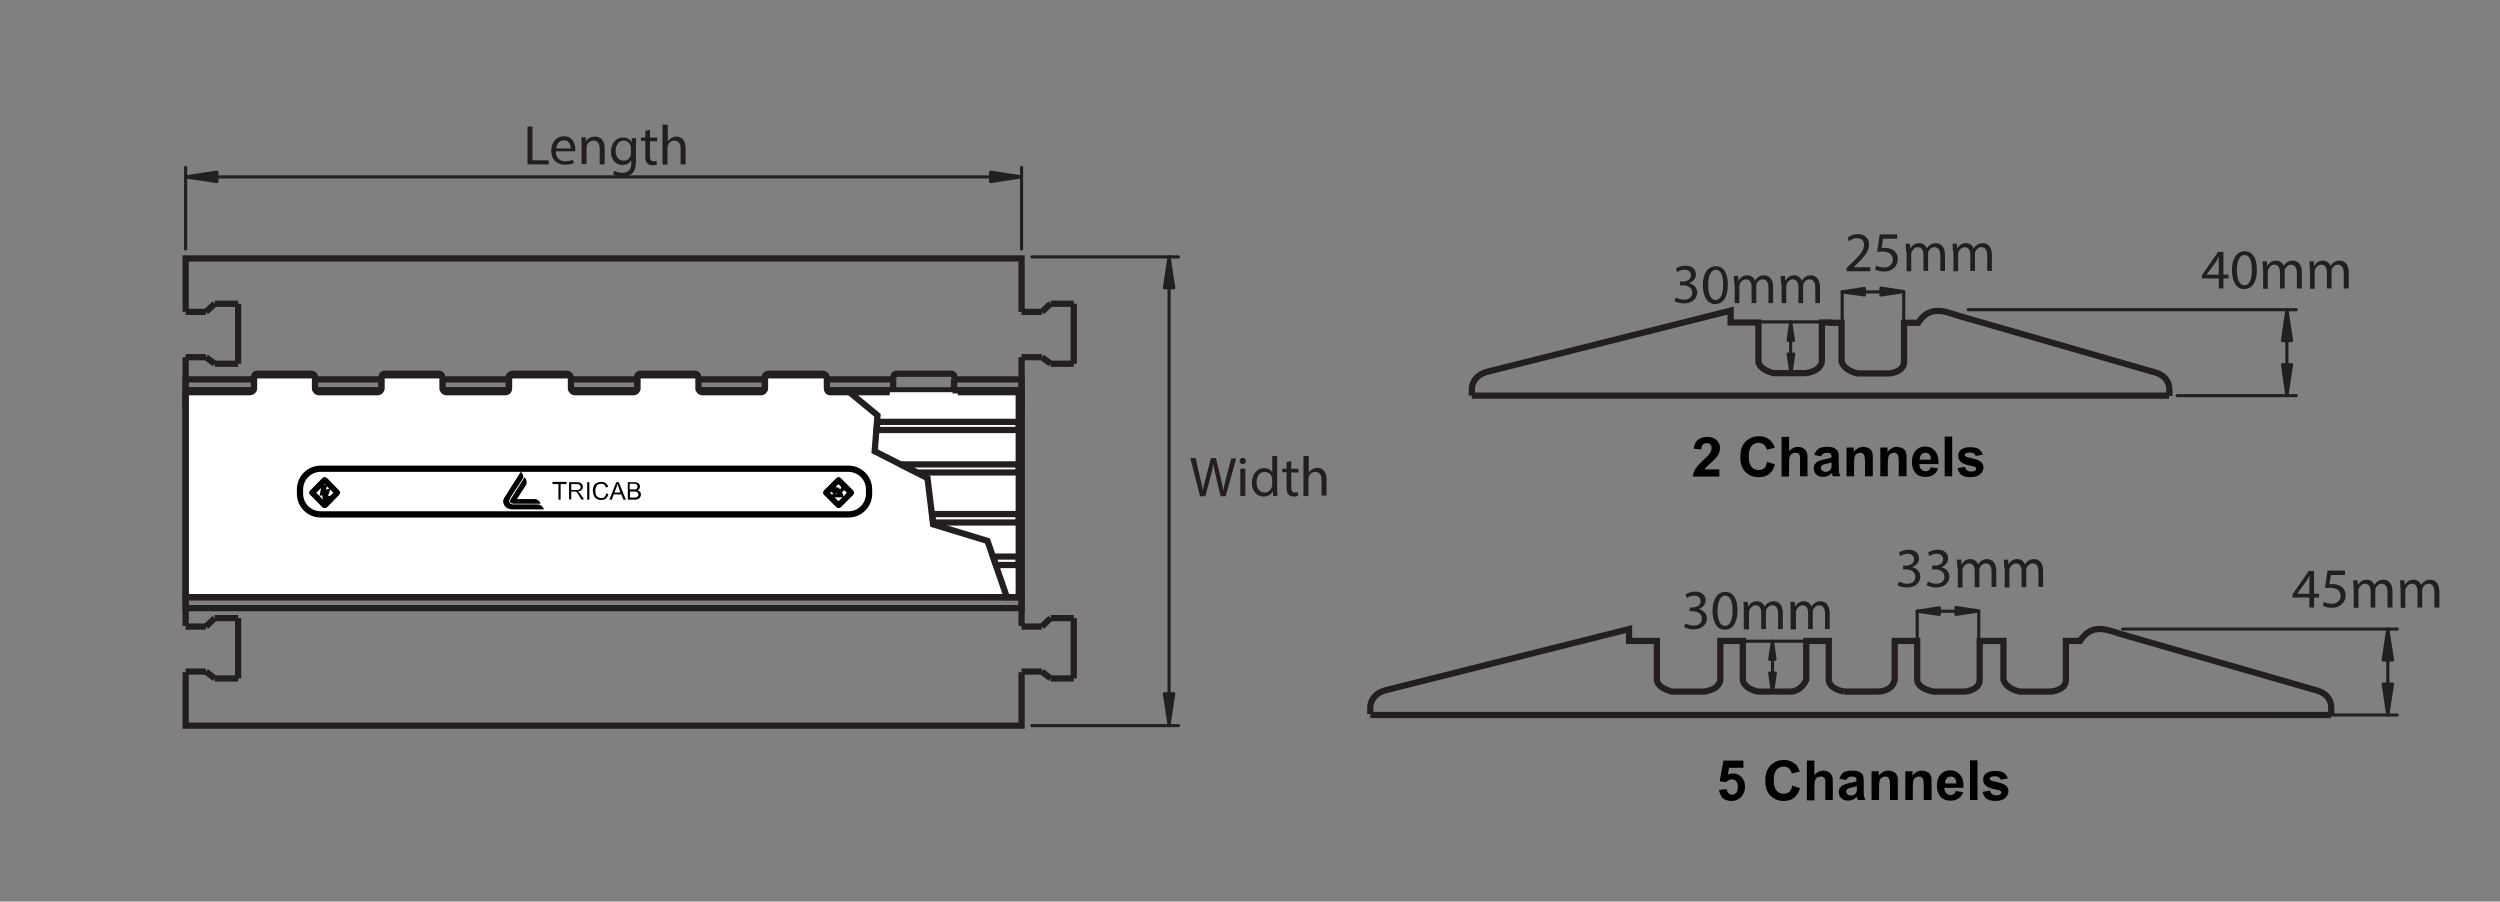 <?xml version="1.0" encoding="utf-8"?>
<!-- Generator: Adobe Illustrator 18.1.1, SVG Export Plug-In . SVG Version: 6.00 Build 0)  -->
<svg version="1.1" id="Layer_1" xmlns="http://www.w3.org/2000/svg" xmlns:xlink="http://www.w3.org/1999/xlink" x="0px" y="0px"
	 viewBox="0 0 800 288.5" enable-background="new 0 0 800 288.5" xml:space="preserve">
<rect x="0" y="0" width="800" height="288.5" fill="#808080" stroke="none"/>
<line fill="none" x1="-14.6" y1="304.7" x2="-15.2" y2="304.7"/>
<path fill="none" stroke="#231F20" stroke-width="2" stroke-miterlimit="10" d="M471,126.6v-2.1c0-2.7,2.1-4.8,4.8-5.5l78-19.6v3.8
	h8.9v12.4c0,0-0.3,2.4,4.8,3.8h10.3c5.2-0.7,5.2-3.8,5.2-3.8v-12.4h3.1"/>
<path fill="none" stroke="#231F20" stroke-width="2" stroke-miterlimit="10" d="M585.1,103.3h4.2v12.4c1,3.1,5.2,3.8,5.2,3.8h10
	c0,0,4.8-0.3,4.8-3.8v-12.4h4.5c3.4-5.2,7.6-4.1,12.4-2.4l63.2,18.2c2.8,0.7,4.8,2.7,4.8,5.5v2.1"/>
<polyline fill="none" stroke="#211F1F" stroke-linecap="round" stroke-linejoin="round" stroke-miterlimit="10" points="731.8,99.1 
	733.3,109 730.4,109 731.8,99.1 "/>
<polyline fill="none" stroke="#211F1F" stroke-linecap="round" stroke-linejoin="round" stroke-miterlimit="10" points="
	731.8,126.6 730.4,116.7 733.3,116.7 731.8,126.6 "/>
<line fill="none" stroke="#211F1F" stroke-linecap="round" stroke-linejoin="round" stroke-miterlimit="10" x1="629.8" y1="99.1" x2="734.8" y2="99.1"/>
<line fill="none" stroke="#211F1F" stroke-linecap="round" stroke-linejoin="round" stroke-miterlimit="10" x1="696.7" y1="126.6" x2="734.8" y2="126.6"/>
<line fill="none" stroke="#211F1F" stroke-linecap="round" stroke-linejoin="round" stroke-miterlimit="10" x1="731.8" y1="99.1" x2="731.8" y2="123.2"/>
<polygon fill="#211F1F" points="731.8,99.1 730.4,109 733.3,109 "/>
<polygon fill="#211F1F" points="730.4,116.7 731.8,126.6 733.3,116.7 "/>
<g>
	<path fill="#221F1F" d="M710,92.3v-3.2h-5.4v-1l5.2-7.5h1.7v7.3h1.6v1.2h-1.6v3.2H710z M710,87.9V84c0-0.6,0-1.2,0.1-1.8H710
		c-0.4,0.7-0.6,1.2-1,1.7l-2.9,4v0H710z"/>
	<path fill="#221F1F" d="M722.2,86.3c0,4-1.5,6.2-4.1,6.2c-2.3,0-3.8-2.1-3.9-6c0-3.9,1.7-6.1,4.1-6.1
		C720.8,80.4,722.2,82.6,722.2,86.3z M715.8,86.5c0,3,0.9,4.8,2.4,4.8c1.6,0,2.4-1.9,2.4-4.9c0-2.9-0.7-4.8-2.4-4.8
		C716.8,81.6,715.8,83.3,715.8,86.5z"/>
	<path fill="#221F1F" d="M724.1,86c0-0.9,0-1.6-0.1-2.4h1.4l0.1,1.4h0.1c0.5-0.8,1.3-1.6,2.7-1.6c1.2,0,2.1,0.7,2.5,1.7h0
		c0.3-0.5,0.6-0.9,1-1.1c0.5-0.4,1.1-0.6,1.9-0.6c1.2,0,2.9,0.8,2.9,3.8v5.1H735v-4.9c0-1.7-0.6-2.7-1.9-2.7c-0.9,0-1.6,0.7-1.9,1.4
		c-0.1,0.2-0.1,0.5-0.1,0.8v5.4h-1.5v-5.2c0-1.4-0.6-2.4-1.8-2.4c-1,0-1.7,0.8-2,1.6c-0.1,0.2-0.1,0.5-0.1,0.8v5.3h-1.5V86z"/>
	<path fill="#221F1F" d="M739.1,86c0-0.9,0-1.6-0.1-2.4h1.4l0.1,1.4h0.1c0.5-0.8,1.3-1.6,2.7-1.6c1.2,0,2.1,0.7,2.5,1.7h0
		c0.3-0.5,0.6-0.9,1-1.1c0.5-0.4,1.1-0.6,1.9-0.6c1.2,0,2.9,0.8,2.9,3.8v5.1H750v-4.9c0-1.7-0.6-2.7-1.9-2.7c-0.9,0-1.6,0.7-1.9,1.4
		c-0.1,0.2-0.1,0.5-0.1,0.8v5.4h-1.5v-5.2c0-1.4-0.6-2.4-1.8-2.4c-1,0-1.7,0.8-2,1.6c-0.1,0.2-0.1,0.5-0.1,0.8v5.3h-1.5V86z"/>
</g>
<g>
	<path fill="#221F1F" d="M536.3,95.2c0.5,0.3,1.5,0.7,2.6,0.7c2,0,2.7-1.3,2.6-2.3c0-1.6-1.5-2.3-3-2.3h-0.9v-1.2h0.9
		c1.2,0,2.6-0.6,2.6-2c0-0.9-0.6-1.8-2.1-1.8c-0.9,0-1.8,0.4-2.3,0.8l-0.4-1.2c0.6-0.4,1.8-0.9,3.1-0.9c2.3,0,3.3,1.4,3.3,2.8
		c0,1.2-0.7,2.2-2.2,2.8v0c1.4,0.3,2.6,1.4,2.6,3c0,1.9-1.5,3.5-4.3,3.5c-1.3,0-2.5-0.4-3-0.8L536.3,95.2z"/>
	<path fill="#221F1F" d="M552.9,91.1c0,4-1.5,6.2-4.1,6.2c-2.3,0-3.8-2.1-3.9-6c0-3.9,1.7-6.1,4.1-6.1
		C551.5,85.1,552.9,87.3,552.9,91.1z M546.6,91.2c0,3,0.9,4.8,2.4,4.8c1.6,0,2.4-1.9,2.4-4.9c0-2.9-0.7-4.8-2.4-4.8
		C547.6,86.4,546.6,88.1,546.6,91.2z"/>
	<path fill="#221F1F" d="M554.9,90.7c0-0.9,0-1.6-0.1-2.4h1.4l0.1,1.4h0.1c0.5-0.8,1.3-1.6,2.7-1.6c1.2,0,2.1,0.7,2.5,1.7h0
		c0.3-0.5,0.6-0.9,1-1.1c0.5-0.4,1.1-0.6,1.9-0.6c1.2,0,2.9,0.8,2.9,3.8V97h-1.5v-4.9c0-1.7-0.6-2.7-1.9-2.7c-0.9,0-1.6,0.7-1.9,1.4
		c-0.1,0.2-0.1,0.5-0.1,0.8V97h-1.5v-5.2c0-1.4-0.6-2.4-1.8-2.4c-1,0-1.7,0.8-2,1.6c-0.1,0.2-0.1,0.5-0.1,0.8V97h-1.5V90.7z"/>
	<path fill="#221F1F" d="M569.9,90.7c0-0.9,0-1.6-0.1-2.4h1.4l0.1,1.4h0.1c0.5-0.8,1.3-1.6,2.7-1.6c1.2,0,2.1,0.7,2.5,1.7h0
		c0.3-0.5,0.6-0.9,1-1.1c0.5-0.4,1.1-0.6,1.9-0.6c1.2,0,2.9,0.8,2.9,3.8V97h-1.5v-4.9c0-1.7-0.6-2.7-1.9-2.7c-0.9,0-1.6,0.7-1.9,1.4
		c-0.1,0.2-0.1,0.5-0.1,0.8V97h-1.5v-5.2c0-1.4-0.6-2.4-1.8-2.4c-1,0-1.7,0.8-2,1.6c-0.1,0.2-0.1,0.5-0.1,0.8V97h-1.5V90.7z"/>
</g>
<g>
	<path fill="#221F1F" d="M590.9,86.8v-1l1.2-1.2c3-2.8,4.3-4.4,4.4-6.1c0-1.2-0.6-2.3-2.3-2.3c-1.1,0-1.9,0.5-2.5,1l-0.5-1.1
		c0.8-0.7,2-1.2,3.3-1.2c2.5,0,3.6,1.7,3.6,3.4c0,2.2-1.6,3.9-4,6.3l-0.9,0.9v0h5.3v1.3H590.9z"/>
	<path fill="#221F1F" d="M607.1,76.4h-4.5l-0.5,3c0.3,0,0.5-0.1,1-0.1c0.9,0,1.8,0.2,2.5,0.6c0.9,0.5,1.7,1.5,1.7,3
		c0,2.3-1.8,4-4.4,4c-1.3,0-2.4-0.4-2.9-0.7l0.4-1.2c0.5,0.3,1.4,0.6,2.5,0.6c1.5,0,2.8-1,2.8-2.5c0-1.5-1-2.6-3.4-2.6
		c-0.7,0-1.2,0.1-1.6,0.1l0.8-5.6h5.6V76.4z"/>
	<path fill="#221F1F" d="M609.9,80.4c0-0.9,0-1.6-0.1-2.4h1.4l0.1,1.4h0.1c0.5-0.8,1.3-1.6,2.7-1.6c1.2,0,2.1,0.7,2.5,1.7h0
		c0.3-0.5,0.6-0.9,1-1.1c0.5-0.4,1.1-0.6,1.9-0.6c1.2,0,2.9,0.8,2.9,3.8v5.1h-1.5v-4.9c0-1.7-0.6-2.7-1.9-2.7
		c-0.9,0-1.6,0.7-1.9,1.4c-0.1,0.2-0.1,0.5-0.1,0.8v5.4h-1.5v-5.2c0-1.4-0.6-2.4-1.8-2.4c-1,0-1.7,0.8-2,1.6
		c-0.1,0.2-0.1,0.5-0.1,0.8v5.3h-1.5V80.4z"/>
	<path fill="#221F1F" d="M624.9,80.4c0-0.9,0-1.6-0.1-2.4h1.4l0.1,1.4h0.1c0.5-0.8,1.3-1.6,2.7-1.6c1.2,0,2.1,0.7,2.5,1.7h0
		c0.3-0.5,0.6-0.9,1-1.1c0.5-0.4,1.1-0.6,1.9-0.6c1.2,0,2.9,0.8,2.9,3.8v5.1h-1.5v-4.9c0-1.7-0.6-2.7-1.9-2.7
		c-0.9,0-1.6,0.7-1.9,1.4c-0.1,0.2-0.1,0.5-0.1,0.8v5.4h-1.5v-5.2c0-1.4-0.6-2.4-1.8-2.4c-1,0-1.7,0.8-2,1.6
		c-0.1,0.2-0.1,0.5-0.1,0.8v5.3h-1.5V80.4z"/>
</g>
<polyline fill="none" stroke="#211F1F" stroke-linecap="round" stroke-linejoin="round" stroke-miterlimit="10" points="573,103 
	573.9,108.9 572.2,108.9 573,103 "/>
<polyline fill="none" stroke="#211F1F" stroke-linecap="round" stroke-linejoin="round" stroke-miterlimit="10" points="
	573.1,119.3 572.2,113.3 574,113.3 573.1,119.3 "/>
<line fill="none" stroke="#211F1F" stroke-linecap="round" stroke-linejoin="round" stroke-miterlimit="10" x1="563.1" y1="103" x2="583.3" y2="103"/>
<line fill="none" stroke="#211F1F" stroke-linecap="round" stroke-linejoin="round" stroke-miterlimit="10" x1="589.5" y1="93.4" x2="589.5" y2="102.3"/>
<line fill="none" stroke="#211F1F" stroke-linecap="round" stroke-linejoin="round" stroke-miterlimit="10" x1="609.2" y1="93.4" x2="609.2" y2="102.3"/>
<line fill="none" stroke="#211F1F" stroke-linecap="round" stroke-linejoin="round" stroke-miterlimit="10" x1="573" y1="103" x2="573" y2="117.2"/>
<polygon fill="#211F1F" points="573,103 572.2,108.9 573.9,108.9 "/>
<polygon fill="#211F1F" points="572.2,113.3 573.1,119.3 574,113.3 "/>
<polyline fill="none" stroke="#211F1F" stroke-linecap="round" stroke-linejoin="round" stroke-miterlimit="10" points="589.5,93.4 
	596.6,92.3 596.6,94.4 589.5,93.4 "/>
<polyline fill="none" stroke="#211F1F" stroke-linecap="round" stroke-linejoin="round" stroke-miterlimit="10" points="609.2,93.3 
	601.9,94.4 601.9,92.2 609.2,93.3 "/>
<line fill="none" stroke="#211F1F" stroke-linecap="round" stroke-linejoin="round" stroke-miterlimit="10" x1="589.5" y1="93.4" x2="606.6" y2="93.4"/>
<polygon fill="#211F1F" points="589.5,93.4 596.6,94.4 596.6,92.3 "/>
<polygon fill="#211F1F" points="601.9,94.4 609.2,93.3 601.9,92.2 "/>
<line fill="none" stroke="#231F20" stroke-width="2" stroke-miterlimit="10" x1="471" y1="126.6" x2="694.1" y2="126.6"/>
<polyline fill="none" stroke="#231F20" stroke-width="2" points="305.4,121.4 326.9,121.4 326.9,124.9 59.4,124.9 59.4,121.4 
	286.2,121.4 "/>
<path fill="none" stroke="#231F20" stroke-width="2" stroke-linejoin="round" stroke-miterlimit="10" d="M305.4,121.4v-0.9
	c0-0.3-0.3-0.9-0.9-0.9h-17.7c-0.6,0-0.9,0.6-0.9,0.9v0.9"/>
<path fill="none" stroke="#231F20" stroke-width="2" stroke-linejoin="round" stroke-miterlimit="10" d="M285.8,121.4v2.4
	c0,0.6-0.6,1.2-1.2,1.2h-18.9c-0.9,0-1.2-0.6-1.2-1.2v-3.3c0-0.3-0.6-0.9-1.2-0.9h-17.4c-0.6,0-1.2,0.6-1.2,0.9v3.3
	c0,0.6-0.6,1.2-1.2,1.2h-18.9c-0.6,0-1.2-0.6-1.2-1.2v-3.3c0-0.3-0.3-0.9-0.9-0.9h-17.7c-0.6,0-0.9,0.6-0.9,0.9v3.3
	c0,0.6-0.6,1.2-1.2,1.2h-18.9c-0.6,0-1.2-0.6-1.2-1.2v-3.3c0-0.3-0.6-0.9-1.2-0.9h-17.4c-0.6,0-1.2,0.6-1.2,0.9v3.3
	c0,0.6-0.3,1.2-1.2,1.2h-18.9c-0.6,0-1.2-0.6-1.2-1.2v-3.3c0-0.3-0.3-0.9-0.9-0.9H123c-0.6,0-0.9,0.6-0.9,0.9v3.3
	c0,0.6-0.6,1.2-1.2,1.2H102c-0.6,0-1.2-0.6-1.2-1.2v-3.3c0-0.3-0.6-0.9-0.9-0.9H82.2c-0.6,0-0.9,0.6-0.9,0.9v3.3
	c0,0.6-0.6,1.2-1.5,1.2H59.4v5.3h267.5v-5.3h-20.4c-0.6,0-1.2-0.6-1.2-1.2v-2.4"/>
<path fill="#FFFFFF" d="M284.7,125.5h-18.9c-0.9,0-1.2-0.6-1.2-1.2v-3.3c0-0.3-0.6-0.9-1.2-0.9h-17.4c-0.6,0-1.2,0.6-1.2,0.9v3.3
	c0,0.6-0.6,1.2-1.2,1.2h-18.9c-0.6,0-1.2-0.6-1.2-1.2v-3.3c0-0.3-0.3-0.9-0.9-0.9h-17.7c-0.6,0-0.9,0.6-0.9,0.9v3.3
	c0,0.6-0.6,1.2-1.2,1.2h-18.9c-0.6,0-1.2-0.6-1.2-1.2v-3.3c0-0.3-0.6-0.9-1.2-0.9h-17.4c-0.6,0-1.2,0.6-1.2,0.9v3.3
	c0,0.6-0.3,1.2-1.2,1.2h-18.9c-0.6,0-1.2-0.6-1.2-1.2v-3.3c0-0.3-0.3-0.9-0.9-0.9H123c-0.6,0-0.9,0.6-0.9,0.9v3.3
	c0,0.6-0.6,1.2-1.2,1.2H102c-0.6,0-1.2-0.6-1.2-1.2v-3.3c0-0.3-0.6-0.9-0.9-0.9H82.2c-0.6,0-0.9,0.6-0.9,0.9v3.3
	c0,0.6-0.6,1.2-1.5,1.2H59.4v65.6h267.5v-65.6h-20.4H284.7z"/>
<path fill="none" stroke="#231F20" stroke-width="2" stroke-linejoin="round" stroke-miterlimit="10" d="M284.7,125.5h-18.9
	c-0.9,0-1.2-0.6-1.2-1.2v-3.3c0-0.3-0.6-0.9-1.2-0.9h-17.4c-0.6,0-1.2,0.6-1.2,0.9v3.3c0,0.6-0.6,1.2-1.2,1.2h-18.9
	c-0.6,0-1.2-0.6-1.2-1.2v-3.3c0-0.3-0.3-0.9-0.9-0.9h-17.7c-0.6,0-0.9,0.6-0.9,0.9v3.3c0,0.6-0.6,1.2-1.2,1.2h-18.9
	c-0.6,0-1.2-0.6-1.2-1.2v-3.3c0-0.3-0.6-0.9-1.2-0.9h-17.4c-0.6,0-1.2,0.6-1.2,0.9v3.3c0,0.6-0.3,1.2-1.2,1.2h-18.9
	c-0.6,0-1.2-0.6-1.2-1.2v-3.3c0-0.3-0.3-0.9-0.9-0.9H123c-0.6,0-0.9,0.6-0.9,0.9v3.3c0,0.6-0.6,1.2-1.2,1.2H102
	c-0.6,0-1.2-0.6-1.2-1.2v-3.3c0-0.3-0.6-0.9-0.9-0.9H82.2c-0.6,0-0.9,0.6-0.9,0.9v3.3c0,0.6-0.6,1.2-1.5,1.2H59.4v65.6h267.5v-65.6
	h-20.4"/>
<rect x="59.4" y="191.1" fill="none" stroke="#231F20" stroke-width="2" width="267.5" height="3.5"/>
<path fill="none" stroke="#000000" stroke-width="2" stroke-linecap="round" stroke-linejoin="round" stroke-miterlimit="10" d="
	M271.6,164.6H102.6c-3.6,0-6.6-2.9-6.6-6.6v-1.4c0-3.6,2.9-6.6,6.6-6.6h168.9c3.6,0,6.6,2.9,6.6,6.6v1.4
	C278.1,161.6,275.2,164.6,271.6,164.6z"/>
<polyline fill="none" stroke="#231F20" stroke-width="2" points="284.7,124.9 271.1,124.9 280.8,132.9 279.9,144.4 296.8,153 
	298.6,167.8 316,173.1 322.2,191.1 326,191.1 326,124.9 304.8,124.9 "/>
<polygon fill="none" stroke="#231F20" stroke-width="2" points="317.8,178.1 326,178.1 326,180.8 318.7,180.8 "/>
<polygon fill="none" stroke="#231F20" stroke-width="2" points="298.3,164.5 326,164.5 326,167.2 298.6,167.2 "/>
<polygon fill="none" stroke="#231F20" stroke-width="2" points="288.2,148.6 326,148.6 326,151.2 293.5,151.2 "/>
<polygon fill="none" stroke="#231F20" stroke-width="2" points="280.8,135 326,135 326,137.6 280.5,137.6 "/>
<polyline fill="none" stroke="#231F20" stroke-width="2" stroke-miterlimit="10" points="59.4,99.8 59.4,82.7 326.9,82.7 
	326.9,99.8 "/>
<line fill="none" stroke="#231F20" stroke-width="2" stroke-miterlimit="10" x1="59.4" y1="200.3" x2="59.4" y2="114.3"/>
<polyline fill="none" stroke="#231F20" stroke-width="2" stroke-miterlimit="10" points="326.9,215.1 326.9,232.2 59.4,232.2 
	59.4,215.1 "/>
<line fill="none" stroke="#231F20" stroke-width="2" stroke-miterlimit="10" x1="326.9" y1="114.3" x2="326.9" y2="200.3"/>
<line fill="none" stroke="#231F20" stroke-width="2" stroke-miterlimit="10" x1="326.9" y1="99.8" x2="333.4" y2="99.8"/>
<line fill="none" stroke="#231F20" stroke-width="2" stroke-miterlimit="10" x1="333.4" y1="99.8" x2="336.2" y2="97.2"/>
<line fill="none" stroke="#231F20" stroke-width="2" stroke-miterlimit="10" x1="336.2" y1="97.2" x2="343.6" y2="97.2"/>
<line fill="none" stroke="#231F20" stroke-width="2" stroke-miterlimit="10" x1="326.9" y1="114.3" x2="333.4" y2="114.3"/>
<line fill="none" stroke="#231F20" stroke-width="2" stroke-miterlimit="10" x1="333.4" y1="114.3" x2="336.2" y2="116.4"/>
<line fill="none" stroke="#231F20" stroke-width="2" stroke-miterlimit="10" x1="336.2" y1="116.4" x2="343.6" y2="116.4"/>
<line fill="none" stroke="#231F20" stroke-width="2" stroke-miterlimit="10" x1="343.6" y1="116.4" x2="343.6" y2="97.2"/>
<line fill="none" stroke="#231F20" stroke-width="2" stroke-miterlimit="10" x1="326.9" y1="200.5" x2="333.4" y2="200.5"/>
<line fill="none" stroke="#231F20" stroke-width="2" stroke-miterlimit="10" x1="333.4" y1="200.5" x2="336.2" y2="197.8"/>
<line fill="none" stroke="#231F20" stroke-width="2" stroke-miterlimit="10" x1="336.2" y1="197.8" x2="343.6" y2="197.8"/>
<line fill="none" stroke="#231F20" stroke-width="2" stroke-miterlimit="10" x1="326.9" y1="214.9" x2="333.4" y2="214.9"/>
<line fill="none" stroke="#231F20" stroke-width="2" stroke-miterlimit="10" x1="333.4" y1="214.9" x2="336.2" y2="217.1"/>
<line fill="none" stroke="#231F20" stroke-width="2" stroke-miterlimit="10" x1="336.2" y1="217.1" x2="343.6" y2="217.1"/>
<line fill="none" stroke="#231F20" stroke-width="2" stroke-miterlimit="10" x1="343.6" y1="217.1" x2="343.6" y2="197.8"/>
<line fill="none" stroke="#231F20" stroke-width="2" stroke-miterlimit="10" x1="59.4" y1="200.5" x2="65.9" y2="200.5"/>
<line fill="none" stroke="#231F20" stroke-width="2" stroke-miterlimit="10" x1="65.9" y1="200.5" x2="68.7" y2="197.8"/>
<line fill="none" stroke="#231F20" stroke-width="2" stroke-miterlimit="10" x1="68.7" y1="197.8" x2="76.2" y2="197.8"/>
<line fill="none" stroke="#231F20" stroke-width="2" stroke-miterlimit="10" x1="59.4" y1="214.9" x2="65.9" y2="214.9"/>
<line fill="none" stroke="#231F20" stroke-width="2" stroke-miterlimit="10" x1="65.9" y1="214.9" x2="68.7" y2="217.1"/>
<line fill="none" stroke="#231F20" stroke-width="2" stroke-miterlimit="10" x1="68.7" y1="217.1" x2="76.2" y2="217.1"/>
<line fill="none" stroke="#231F20" stroke-width="2" stroke-miterlimit="10" x1="76.2" y1="217.1" x2="76.2" y2="197.8"/>
<line fill="none" stroke="#231F20" stroke-width="2" stroke-miterlimit="10" x1="59.4" y1="99.8" x2="65.9" y2="99.8"/>
<line fill="none" stroke="#231F20" stroke-width="2" stroke-miterlimit="10" x1="65.9" y1="99.8" x2="68.7" y2="97.2"/>
<line fill="none" stroke="#231F20" stroke-width="2" stroke-miterlimit="10" x1="68.7" y1="97.2" x2="76.2" y2="97.2"/>
<line fill="none" stroke="#231F20" stroke-width="2" stroke-miterlimit="10" x1="59.4" y1="114.3" x2="65.9" y2="114.3"/>
<line fill="none" stroke="#231F20" stroke-width="2" stroke-miterlimit="10" x1="65.9" y1="114.3" x2="68.7" y2="116.4"/>
<line fill="none" stroke="#231F20" stroke-width="2" stroke-miterlimit="10" x1="68.7" y1="116.4" x2="76.2" y2="116.4"/>
<line fill="none" stroke="#231F20" stroke-width="2" stroke-miterlimit="10" x1="76.2" y1="116.4" x2="76.2" y2="97.2"/>
<path fill="none" stroke="#000000" stroke-miterlimit="10" d="M268.7,161.9c-0.2,0.2-0.5,0.2-0.7,0l-3.9-3.9c-0.2-0.2-0.2-0.5,0-0.7
	l3.9-3.9c0.2-0.2,0.5-0.2,0.7,0l3.9,3.9c0.2,0.2,0.2,0.5,0,0.7L268.7,161.9z"/>
<path fill="none" stroke="#000000" stroke-linecap="round" stroke-linejoin="round" stroke-miterlimit="10" d="M268.7,161.9
	c-0.2,0.2-0.5,0.2-0.7,0l-3.9-3.9c-0.2-0.2-0.2-0.5,0-0.7l3.9-3.9c0.2-0.2,0.5-0.2,0.7,0l3.9,3.9c0.2,0.2,0.2,0.5,0,0.7L268.7,161.9
	z"/>
<polygon fill="none" stroke="#000000" stroke-miterlimit="10" points="272.3,157.7 268.3,161.7 264.3,157.7 268.3,153.6 "/>
<path fill="none" stroke="#000000" stroke-miterlimit="10" d="M264.9,157.7c0.7,0.7,2.7,2.7,3.4,3.4l3.4-3.4
	c-0.7-0.7-2.7-2.7-3.4-3.5C267.6,155,265.6,157,264.9,157.7z"/>
<path fill="none" stroke="#000000" stroke-miterlimit="10" d="M269.8,158.6H269v-0.1h-0.2v0.1h-2.1c0,0-0.1,0-0.1,0.1h0.1
	L269.8,158.6L269.8,158.6z"/>
<path fill="none" stroke="#000000" stroke-miterlimit="10" d="M269.7,156.6c-0.1-0.1-0.1-0.1-0.2,0l-0.3,0.5l-0.5-0.1
	c-0.1,0-0.1,0-0.2-0.1c0,0-0.4-0.3-0.5-0.3c-0.1-0.1-0.1-0.1-0.2-0.1l-1.4,0.4c0,0-0.1,0.1-0.1,0.1s0.1,0.1,0.1,0.1l1.1-0.3
	l-0.5,0.8c-0.1,0.1,0,0.1,0,0.2c0.1,0,0.1,0,0.2-0.1l0.5-0.8c0.1,0.1,0.4,0.3,0.5,0.3l0.1,0.7c0,0,0,0.1,0.1,0.1l0.7,0.3
	c0.1,0.1,0.1,0,0.1-0.1c0,0,0-0.1-0.1-0.1l-0.6-0.3v-0.7l0.6,0.1c0.1,0,0.1,0,0.1-0.1l0.3-0.6C269.7,156.7,269.7,156.6,269.7,156.6z
	"/>
<path fill="none" stroke="#000000" stroke-miterlimit="10" d="M267.8,156.6c0-0.1-0.1-0.2-0.3-0.2s-0.2,0.1-0.2,0.2v0.1L267.8,156.6
	z"/>
<path fill="none" stroke="#000000" stroke-miterlimit="10" d="M104.3,161.9c-0.3,0.2-0.6,0.2-0.8,0l-3.8-3.9c-0.3-0.2-0.3-0.5,0-0.7
	l3.8-3.9c0.2-0.2,0.5-0.2,0.8,0l3.8,3.9c0.2,0.2,0.2,0.5,0,0.7L104.3,161.9z"/>
<path fill="none" stroke="#000000" stroke-linecap="round" stroke-linejoin="round" stroke-miterlimit="10" d="M104.3,161.9
	c-0.3,0.2-0.6,0.2-0.8,0l-3.8-3.9c-0.3-0.2-0.3-0.5,0-0.7l3.8-3.9c0.2-0.2,0.5-0.2,0.8,0l3.8,3.9c0.2,0.2,0.2,0.5,0,0.7L104.3,161.9
	z"/>
<polygon fill="none" stroke="#000000" stroke-miterlimit="10" points="107.9,157.7 103.9,161.7 99.9,157.7 103.9,153.6 "/>
<path fill="none" stroke="#000000" stroke-miterlimit="10" d="M100.5,157.7c0.7,0.7,2.7,2.7,3.4,3.4c0.7-0.7,2.7-2.7,3.5-3.4
	c-0.7-0.7-2.7-2.7-3.5-3.5C103.2,155,101.2,157,100.5,157.7z"/>
<polygon fill="none" stroke="#000000" stroke-miterlimit="10" points="102.9,158 103.4,155.4 103.7,155.7 104.1,155.6 103.5,157.4 
	105,157 104.3,159.2 104.7,159.2 103.9,160 103.7,159 104,159.1 104.3,157.6 "/>
<polyline fill="none" stroke="#221F1F" stroke-linecap="round" stroke-linejoin="round" stroke-miterlimit="10" points="59.4,56.6 
	69.4,55.1 69.4,58.1 59.4,56.6 "/>
<polyline fill="none" stroke="#221F1F" stroke-linecap="round" stroke-linejoin="round" stroke-miterlimit="10" points="326.9,56.6 
	317,58.1 317,55.1 326.9,56.6 "/>
<line fill="none" stroke="#221F1F" stroke-linecap="round" stroke-linejoin="round" stroke-miterlimit="10" x1="59.4" y1="79.7" x2="59.4" y2="53.6"/>
<line fill="none" stroke="#221F1F" stroke-linecap="round" stroke-linejoin="round" stroke-miterlimit="10" x1="326.9" y1="79.7" x2="326.9" y2="53.6"/>
<line fill="none" stroke="#221F1F" stroke-linecap="round" stroke-linejoin="round" stroke-miterlimit="10" x1="59.4" y1="56.6" x2="317.8" y2="56.6"/>
<polygon fill="#221F1F" points="59.4,56.6 69.4,58.1 69.4,55.1 "/>
<polygon fill="#221F1F" points="317,58.1 326.9,56.6 317,55.1 "/>
<g>
	<path fill="#231F20" d="M168.8,40.5h1.6v10.8h5.2v1.3h-6.8V40.5z"/>
	<path fill="#231F20" d="M177.9,48.6c0,2.1,1.4,3,3,3c1.1,0,1.8-0.2,2.4-0.5l0.3,1.1c-0.6,0.3-1.5,0.5-2.9,0.5
		c-2.7,0-4.3-1.8-4.3-4.4s1.5-4.7,4.1-4.7c2.8,0,3.6,2.5,3.6,4.1c0,0.3,0,0.6-0.1,0.7H177.9z M182.6,47.5c0-1-0.4-2.6-2.2-2.6
		c-1.6,0-2.3,1.5-2.4,2.6H182.6z"/>
	<path fill="#231F20" d="M186.1,46.3c0-0.9,0-1.6-0.1-2.4h1.4l0.1,1.4h0c0.4-0.8,1.4-1.6,2.9-1.6c1.2,0,3.1,0.7,3.1,3.7v5.2h-1.6v-5
		c0-1.4-0.5-2.6-2-2.6c-1,0-1.9,0.7-2.1,1.6c-0.1,0.2-0.1,0.5-0.1,0.7v5.2h-1.6V46.3z"/>
	<path fill="#231F20" d="M203.6,44c0,0.6-0.1,1.3-0.1,2.4v5.1c0,2-0.4,3.2-1.2,4c-0.8,0.8-2.1,1-3.2,1c-1,0-2.2-0.3-2.9-0.7l0.4-1.2
		c0.6,0.4,1.5,0.7,2.6,0.7c1.6,0,2.8-0.8,2.8-3v-1h0c-0.5,0.8-1.4,1.5-2.8,1.5c-2.2,0-3.7-1.8-3.7-4.2c0-3,1.9-4.6,3.9-4.6
		c1.5,0,2.3,0.8,2.7,1.5h0l0.1-1.3H203.6z M201.9,47.4c0-0.3,0-0.5-0.1-0.7c-0.3-0.9-1.1-1.7-2.2-1.7c-1.5,0-2.6,1.3-2.6,3.3
		c0,1.7,0.9,3.1,2.6,3.1c1,0,1.9-0.6,2.2-1.6c0.1-0.3,0.1-0.6,0.1-0.8V47.4z"/>
	<path fill="#231F20" d="M208,41.5V44h2.3v1.2H208v4.7c0,1.1,0.3,1.7,1.2,1.7c0.4,0,0.7-0.1,0.9-0.1l0.1,1.2
		c-0.3,0.1-0.8,0.2-1.4,0.2c-0.7,0-1.3-0.2-1.7-0.7c-0.5-0.5-0.6-1.2-0.6-2.3v-4.8h-1.4V44h1.4v-2.1L208,41.5z"/>
	<path fill="#231F20" d="M212.1,39.9h1.6v5.4h0c0.3-0.5,0.6-0.8,1.1-1.1c0.5-0.3,1-0.5,1.6-0.5c1.2,0,3,0.7,3,3.7v5.2h-1.6v-5
		c0-1.4-0.5-2.6-2-2.6c-1,0-1.8,0.7-2.1,1.6c-0.1,0.2-0.1,0.5-0.1,0.8v5.3h-1.6V39.9z"/>
</g>
<polyline fill="none" stroke="#221F1F" stroke-linecap="round" stroke-linejoin="round" stroke-miterlimit="10" points="374.1,82.2 
	375.6,92.1 372.6,92.1 374.1,82.2 "/>
<polyline fill="none" stroke="#221F1F" stroke-linecap="round" stroke-linejoin="round" stroke-miterlimit="10" points="
	374.1,231.9 372.6,222 375.6,222 374.1,231.9 "/>
<line fill="none" stroke="#221F1F" stroke-linecap="round" stroke-linejoin="round" stroke-miterlimit="10" x1="330.2" y1="82.2" x2="377.1" y2="82.2"/>
<line fill="none" stroke="#221F1F" stroke-linecap="round" stroke-linejoin="round" stroke-miterlimit="10" x1="330.2" y1="232.2" x2="377.1" y2="232.2"/>
<line fill="none" stroke="#221F1F" stroke-linecap="round" stroke-linejoin="round" stroke-miterlimit="10" x1="374.1" y1="82.2" x2="374.1" y2="222"/>
<polygon fill="#221F1F" points="374.1,82.2 372.6,92.1 375.6,92.1 "/>
<polygon fill="#221F1F" points="372.6,222 374.1,231.9 375.6,222 "/>
<g>
	<path fill="#231F20" d="M384,158.7l-3.1-12.1h1.7l1.4,6.1c0.4,1.5,0.7,3,0.9,4.2h0c0.2-1.2,0.6-2.6,1-4.2l1.6-6.1h1.6l1.5,6.2
		c0.3,1.4,0.7,2.9,0.8,4.2h0c0.3-1.3,0.6-2.7,1-4.2l1.6-6.1h1.6l-3.4,12.1h-1.6l-1.5-6.3c-0.4-1.5-0.6-2.7-0.8-4h0
		c-0.2,1.2-0.5,2.4-0.9,4l-1.7,6.3H384z"/>
	<path fill="#231F20" d="M398.7,147.5c0,0.5-0.4,1-1,1c-0.6,0-1-0.4-1-1c0-0.6,0.4-1,1-1C398.3,146.5,398.7,147,398.7,147.5z
		 M396.9,158.7V150h1.6v8.7H396.9z"/>
	<path fill="#231F20" d="M408.7,145.9v10.5c0,0.8,0,1.7,0.1,2.3h-1.4l-0.1-1.5h0c-0.5,1-1.5,1.7-3,1.7c-2.1,0-3.7-1.8-3.7-4.4
		c0-2.9,1.8-4.7,3.9-4.7c1.3,0,2.2,0.6,2.6,1.3h0v-5.2H408.7z M407.1,153.5c0-0.2,0-0.5-0.1-0.7c-0.2-1-1.1-1.8-2.3-1.8
		c-1.6,0-2.6,1.4-2.6,3.4c0,1.8,0.9,3.2,2.6,3.2c1.1,0,2-0.7,2.3-1.9c0.1-0.2,0.1-0.4,0.1-0.7V153.5z"/>
	<path fill="#231F20" d="M413.2,147.5v2.5h2.3v1.2h-2.3v4.7c0,1.1,0.3,1.7,1.2,1.7c0.4,0,0.7-0.1,0.9-0.1l0.1,1.2
		c-0.3,0.1-0.8,0.2-1.4,0.2c-0.7,0-1.3-0.2-1.7-0.7c-0.5-0.5-0.6-1.2-0.6-2.3v-4.8h-1.4V150h1.4v-2.1L413.2,147.5z"/>
	<path fill="#231F20" d="M417.2,145.9h1.6v5.4h0c0.3-0.5,0.6-0.8,1.1-1.1c0.5-0.3,1-0.5,1.6-0.5c1.2,0,3,0.7,3,3.7v5.2h-1.6v-5
		c0-1.4-0.5-2.6-2-2.6c-1,0-1.8,0.7-2.1,1.6c-0.1,0.2-0.1,0.5-0.1,0.8v5.3h-1.6V145.9z"/>
</g>
<g>
	<path fill="#221F1F" d="M739,194.4v-3.2h-5.4v-1l5.2-7.5h1.7v7.3h1.6v1.2h-1.6v3.2H739z M739,190v-3.9c0-0.6,0-1.2,0.1-1.8H739
		c-0.4,0.7-0.6,1.2-1,1.7l-2.9,4v0H739z"/>
	<path fill="#221F1F" d="M750.4,184h-4.5l-0.5,3c0.3,0,0.5-0.1,1-0.1c0.9,0,1.8,0.2,2.5,0.6c0.9,0.5,1.7,1.5,1.7,3
		c0,2.3-1.8,4-4.4,4c-1.3,0-2.4-0.4-2.9-0.7l0.4-1.2c0.5,0.3,1.4,0.6,2.5,0.6c1.5,0,2.8-1,2.8-2.5c0-1.5-1-2.6-3.4-2.6
		c-0.7,0-1.2,0.1-1.6,0.1l0.8-5.6h5.6V184z"/>
	<path fill="#221F1F" d="M753.1,188.1c0-0.9,0-1.6-0.1-2.4h1.4l0.1,1.4h0.1c0.5-0.8,1.3-1.6,2.7-1.6c1.2,0,2.1,0.7,2.5,1.7h0
		c0.3-0.5,0.6-0.9,1-1.1c0.5-0.4,1.1-0.6,1.9-0.6c1.2,0,2.9,0.8,2.9,3.8v5.1H764v-4.9c0-1.7-0.6-2.7-1.9-2.7c-0.9,0-1.6,0.7-1.9,1.4
		c-0.1,0.2-0.1,0.5-0.1,0.8v5.4h-1.5v-5.2c0-1.4-0.6-2.4-1.8-2.4c-1,0-1.7,0.8-2,1.6c-0.1,0.2-0.1,0.5-0.1,0.8v5.3h-1.5V188.1z"/>
	<path fill="#221F1F" d="M768.1,188.1c0-0.9,0-1.6-0.1-2.4h1.4l0.1,1.4h0.1c0.5-0.8,1.3-1.6,2.7-1.6c1.2,0,2.1,0.7,2.5,1.7h0
		c0.3-0.5,0.6-0.9,1-1.1c0.5-0.4,1.1-0.6,1.9-0.6c1.2,0,2.9,0.8,2.9,3.8v5.1H779v-4.9c0-1.7-0.6-2.7-1.9-2.7c-0.9,0-1.6,0.7-1.9,1.4
		c-0.1,0.2-0.1,0.5-0.1,0.8v5.4h-1.5v-5.2c0-1.4-0.6-2.4-1.8-2.4c-1,0-1.7,0.8-2,1.6c-0.1,0.2-0.1,0.5-0.1,0.8v5.3h-1.5V188.1z"/>
</g>
<g>
	<path fill="#221F1F" d="M539.4,199.5c0.5,0.3,1.5,0.7,2.6,0.7c2,0,2.7-1.3,2.6-2.3c0-1.6-1.5-2.3-3-2.3h-0.9v-1.2h0.9
		c1.2,0,2.6-0.6,2.6-2c0-0.9-0.6-1.8-2.1-1.8c-0.9,0-1.8,0.4-2.3,0.8l-0.4-1.2c0.6-0.4,1.8-0.9,3.1-0.9c2.3,0,3.3,1.4,3.3,2.8
		c0,1.2-0.7,2.2-2.2,2.8v0c1.4,0.3,2.6,1.4,2.6,3c0,1.9-1.5,3.5-4.3,3.5c-1.3,0-2.5-0.4-3-0.8L539.4,199.5z"/>
	<path fill="#221F1F" d="M556,195.3c0,4-1.5,6.2-4.1,6.2c-2.3,0-3.8-2.1-3.9-6c0-3.9,1.7-6.1,4.1-6.1
		C554.6,189.4,556,191.6,556,195.3z M549.6,195.5c0,3,0.9,4.8,2.4,4.8c1.6,0,2.4-1.9,2.4-4.9c0-2.9-0.7-4.8-2.4-4.8
		C550.7,190.6,549.6,192.3,549.6,195.5z"/>
	<path fill="#221F1F" d="M558,195c0-0.9,0-1.6-0.1-2.4h1.4l0.1,1.4h0.1c0.5-0.8,1.3-1.6,2.7-1.6c1.2,0,2.1,0.7,2.5,1.7h0
		c0.3-0.5,0.6-0.9,1-1.1c0.5-0.4,1.1-0.6,1.9-0.6c1.2,0,2.9,0.8,2.9,3.8v5.1h-1.5v-4.9c0-1.7-0.6-2.7-1.9-2.7
		c-0.9,0-1.6,0.7-1.9,1.4c-0.1,0.2-0.1,0.5-0.1,0.8v5.4h-1.5v-5.2c0-1.4-0.6-2.4-1.8-2.4c-1,0-1.7,0.8-2,1.6
		c-0.1,0.2-0.1,0.5-0.1,0.8v5.3H558V195z"/>
	<path fill="#221F1F" d="M573,195c0-0.9,0-1.6-0.1-2.4h1.4l0.1,1.4h0.1c0.5-0.8,1.3-1.6,2.7-1.6c1.2,0,2.1,0.7,2.5,1.7h0
		c0.3-0.5,0.6-0.9,1-1.1c0.5-0.4,1.1-0.6,1.9-0.6c1.2,0,2.9,0.8,2.9,3.8v5.1h-1.5v-4.9c0-1.7-0.6-2.7-1.9-2.7
		c-0.9,0-1.6,0.7-1.9,1.4c-0.1,0.2-0.1,0.5-0.1,0.8v5.4h-1.5v-5.2c0-1.4-0.6-2.4-1.8-2.4c-1,0-1.7,0.8-2,1.6
		c-0.1,0.2-0.1,0.5-0.1,0.8v5.3H573V195z"/>
</g>
<g>
	<path fill="#221F1F" d="M607.7,186.1c0.5,0.3,1.5,0.7,2.6,0.7c2,0,2.7-1.3,2.6-2.3c0-1.6-1.5-2.3-3-2.3h-0.9V181h0.9
		c1.2,0,2.6-0.6,2.6-2c0-0.9-0.6-1.8-2.1-1.8c-0.9,0-1.8,0.4-2.3,0.8l-0.4-1.2c0.6-0.4,1.8-0.9,3.1-0.9c2.3,0,3.3,1.4,3.3,2.8
		c0,1.2-0.7,2.2-2.2,2.8v0c1.4,0.3,2.6,1.4,2.6,3c0,1.9-1.5,3.5-4.3,3.5c-1.3,0-2.5-0.4-3-0.8L607.7,186.1z"/>
	<path fill="#221F1F" d="M617,186.1c0.5,0.3,1.5,0.7,2.6,0.7c2,0,2.7-1.3,2.6-2.3c0-1.6-1.5-2.3-3-2.3h-0.9V181h0.9
		c1.2,0,2.6-0.6,2.6-2c0-0.9-0.6-1.8-2.1-1.8c-0.9,0-1.8,0.4-2.3,0.8l-0.4-1.2c0.6-0.4,1.8-0.9,3.1-0.9c2.3,0,3.3,1.4,3.3,2.8
		c0,1.2-0.7,2.2-2.2,2.8v0c1.4,0.3,2.6,1.4,2.6,3c0,1.9-1.5,3.5-4.3,3.5c-1.3,0-2.5-0.4-3-0.8L617,186.1z"/>
	<path fill="#221F1F" d="M626.3,181.5c0-0.9,0-1.6-0.1-2.4h1.4l0.1,1.4h0.1c0.5-0.8,1.3-1.6,2.7-1.6c1.2,0,2.1,0.7,2.5,1.7h0
		c0.3-0.5,0.6-0.9,1-1.1c0.5-0.4,1.1-0.6,1.9-0.6c1.2,0,2.9,0.8,2.9,3.8v5.1h-1.5V183c0-1.7-0.6-2.7-1.9-2.7c-0.9,0-1.6,0.7-1.9,1.4
		c-0.1,0.2-0.1,0.5-0.1,0.8v5.4h-1.5v-5.2c0-1.4-0.6-2.4-1.8-2.4c-1,0-1.7,0.8-2,1.6c-0.1,0.2-0.1,0.5-0.1,0.8v5.3h-1.5V181.5z"/>
	<path fill="#221F1F" d="M641.3,181.5c0-0.9,0-1.6-0.1-2.4h1.4l0.1,1.4h0.1c0.5-0.8,1.3-1.6,2.7-1.6c1.2,0,2.1,0.7,2.5,1.7h0
		c0.3-0.5,0.6-0.9,1-1.1c0.5-0.4,1.1-0.6,1.9-0.6c1.2,0,2.9,0.8,2.9,3.8v5.1h-1.5V183c0-1.7-0.6-2.7-1.9-2.7c-0.9,0-1.6,0.7-1.9,1.4
		c-0.1,0.2-0.1,0.5-0.1,0.8v5.4h-1.5v-5.2c0-1.4-0.6-2.4-1.8-2.4c-1,0-1.7,0.8-2,1.6c-0.1,0.2-0.1,0.5-0.1,0.8v5.3h-1.5V181.5z"/>
</g>
<g>
	<polyline fill="none" stroke="#211F1F" stroke-linecap="round" stroke-linejoin="round" stroke-miterlimit="10" points="
		567.2,205.2 568,211 566.3,211 567.2,205.2 	"/>
	<polyline fill="none" stroke="#211F1F" stroke-linecap="round" stroke-linejoin="round" stroke-miterlimit="10" points="
		567.2,221.5 566.3,215.4 568.1,215.4 567.2,221.5 	"/>
	
		<line fill="none" stroke="#211F1F" stroke-linecap="round" stroke-linejoin="round" stroke-miterlimit="10" x1="557.3" y1="205.2" x2="577.5" y2="205.2"/>
	
		<line fill="none" stroke="#211F1F" stroke-linecap="round" stroke-linejoin="round" stroke-miterlimit="10" x1="613.5" y1="195.6" x2="613.5" y2="204.5"/>
	
		<line fill="none" stroke="#211F1F" stroke-linecap="round" stroke-linejoin="round" stroke-miterlimit="10" x1="633.2" y1="195.6" x2="633.2" y2="204.5"/>
	
		<line fill="none" stroke="#211F1F" stroke-linecap="round" stroke-linejoin="round" stroke-miterlimit="10" x1="567.2" y1="205.2" x2="567.2" y2="219.4"/>
	<polygon fill="#211F1F" points="567.2,205.2 566.3,211 568,211 	"/>
	<polygon fill="#211F1F" points="566.3,215.4 567.2,221.5 568.1,215.4 	"/>
	<polyline fill="none" stroke="#211F1F" stroke-linecap="round" stroke-linejoin="round" stroke-miterlimit="10" points="
		613.5,195.6 620.6,194.5 620.6,196.6 613.5,195.6 	"/>
	<polyline fill="none" stroke="#211F1F" stroke-linecap="round" stroke-linejoin="round" stroke-miterlimit="10" points="
		633.2,195.5 625.9,196.6 625.9,194.4 633.2,195.5 	"/>
	
		<line fill="none" stroke="#211F1F" stroke-linecap="round" stroke-linejoin="round" stroke-miterlimit="10" x1="613.5" y1="195.6" x2="630.7" y2="195.6"/>
	<polygon fill="#211F1F" points="613.5,195.6 620.6,196.6 620.6,194.5 	"/>
	<polygon fill="#211F1F" points="625.9,196.6 633.2,195.5 625.9,194.4 	"/>
	<line fill="none" stroke="#231F20" stroke-width="2" stroke-miterlimit="10" x1="590" y1="221.3" x2="601.3" y2="221.3"/>
	<line fill="none" stroke="#231F20" stroke-width="2" stroke-miterlimit="10" x1="438.5" y1="228.8" x2="745.9" y2="228.8"/>
	<path fill="none" stroke="#231F20" stroke-width="2" stroke-miterlimit="10" d="M438.5,228.5v-2.1c0-2.7,2.1-4.8,4.8-5.5l78-19.6
		v3.8h8.9v12.4c0,0-0.3,2.4,4.8,3.8h10.3c5.2-0.7,5.2-3.8,5.2-3.8v-12.4h7.2v12.4c0,0,0,2.7,4.8,3.8h10.3c0,0,3.4,0.3,5.2-3.8v-12.4
		h7.2v12.4c0,0-0.3,2.7,4.8,3.8"/>
	<path fill="none" stroke="#231F20" stroke-width="2" stroke-miterlimit="10" d="M601.1,221.3c0,0,4.5,0,5.2-3.8v-12.4h7.2v12.4
		c0,0-0.3,2.7,5.2,3.8h10c0,0,4.8-0.3,4.8-3.8v-12.4h7.6v12.4c1,3.1,5.2,3.8,5.2,3.8h10c0,0,4.8-0.3,4.8-3.8v-12.4h4.5
		c3.4-5.2,7.6-4.1,12.4-2.4l63.2,18.2c2.8,0.7,4.8,2.7,4.8,5.5v2.1"/>
</g>
<g>
	<path d="M550.2,150.2v2.3h-8.5c0.1-0.9,0.4-1.7,0.8-2.4s1.4-1.8,2.7-3c1.1-1,1.8-1.7,2-2.1c0.3-0.5,0.5-1,0.5-1.5
		c0-0.5-0.1-1-0.4-1.3c-0.3-0.3-0.7-0.4-1.2-0.4c-0.5,0-0.9,0.2-1.2,0.5c-0.3,0.3-0.5,0.8-0.5,1.5l-2.4-0.2c0.1-1.3,0.6-2.3,1.4-2.9
		s1.7-0.9,2.9-0.9c1.3,0,2.2,0.3,3,1c0.7,0.7,1.1,1.5,1.1,2.5c0,0.6-0.1,1.1-0.3,1.6c-0.2,0.5-0.5,1.1-1,1.6
		c-0.3,0.4-0.8,0.9-1.6,1.6s-1.3,1.2-1.5,1.4c-0.2,0.2-0.4,0.5-0.5,0.7H550.2z"/>
	<path d="M565.5,147.8l2.5,0.8c-0.4,1.4-1,2.4-1.9,3.1s-2,1-3.4,1c-1.7,0-3.1-0.6-4.2-1.7c-1.1-1.2-1.6-2.7-1.6-4.7
		c0-2.1,0.5-3.8,1.6-4.9s2.5-1.8,4.3-1.8c1.6,0,2.8,0.5,3.8,1.4c0.6,0.5,1,1.3,1.3,2.3l-2.5,0.6c-0.2-0.7-0.5-1.2-0.9-1.6
		c-0.5-0.4-1.1-0.6-1.7-0.6c-0.9,0-1.7,0.3-2.3,1c-0.6,0.7-0.9,1.8-0.9,3.3c0,1.6,0.3,2.7,0.9,3.4c0.6,0.7,1.3,1,2.3,1
		c0.7,0,1.3-0.2,1.8-0.6S565.2,148.7,565.5,147.8z"/>
	<path d="M572.5,139.7v4.7c0.8-0.9,1.7-1.4,2.8-1.4c0.6,0,1.1,0.1,1.5,0.3s0.8,0.5,1,0.8c0.2,0.3,0.4,0.7,0.5,1.1
		c0.1,0.4,0.1,1,0.1,1.8v5.4H576v-4.9c0-1,0-1.6-0.1-1.8c-0.1-0.3-0.3-0.5-0.5-0.6c-0.2-0.2-0.5-0.2-0.9-0.2c-0.4,0-0.8,0.1-1.1,0.3
		s-0.5,0.5-0.7,0.9c-0.1,0.4-0.2,1-0.2,1.8v4.6h-2.4v-12.7H572.5z"/>
	<path d="M582.8,146l-2.2-0.4c0.2-0.9,0.7-1.5,1.3-2c0.6-0.4,1.5-0.6,2.7-0.6c1.1,0,1.9,0.1,2.4,0.4c0.5,0.3,0.9,0.6,1.1,1
		c0.2,0.4,0.3,1.1,0.3,2.2l0,2.8c0,0.8,0,1.4,0.1,1.8s0.2,0.8,0.4,1.2h-2.4c-0.1-0.2-0.1-0.4-0.2-0.7c0-0.1-0.1-0.2-0.1-0.3
		c-0.4,0.4-0.9,0.7-1.3,0.9c-0.5,0.2-1,0.3-1.5,0.3c-0.9,0-1.7-0.3-2.2-0.8c-0.5-0.5-0.8-1.2-0.8-1.9c0-0.5,0.1-1,0.4-1.4
		s0.6-0.7,1-0.9s1.1-0.4,1.9-0.6c1.1-0.2,1.9-0.4,2.4-0.6v-0.2c0-0.5-0.1-0.8-0.3-1c-0.2-0.2-0.7-0.3-1.3-0.3c-0.4,0-0.8,0.1-1,0.3
		C583.1,145.3,582.9,145.6,582.8,146z M586,148c-0.3,0.1-0.8,0.2-1.5,0.4c-0.7,0.1-1.1,0.3-1.3,0.4c-0.3,0.2-0.5,0.5-0.5,0.9
		c0,0.3,0.1,0.6,0.4,0.9c0.3,0.2,0.6,0.4,1,0.4c0.4,0,0.9-0.1,1.3-0.4c0.3-0.2,0.5-0.5,0.6-0.8c0.1-0.2,0.1-0.6,0.1-1.2V148z"/>
	<path d="M599.2,152.4h-2.4v-4.7c0-1-0.1-1.6-0.2-1.9c-0.1-0.3-0.3-0.5-0.5-0.7c-0.2-0.2-0.5-0.2-0.8-0.2c-0.4,0-0.8,0.1-1.1,0.3
		c-0.3,0.2-0.6,0.5-0.7,0.9s-0.2,1.1-0.2,2.1v4.2h-2.4v-9.2h2.3v1.4c0.8-1,1.8-1.6,3-1.6c0.5,0,1,0.1,1.5,0.3s0.8,0.4,1,0.7
		c0.2,0.3,0.4,0.6,0.5,1c0.1,0.4,0.1,0.9,0.1,1.6V152.4z"/>
	<path d="M610,152.4h-2.4v-4.7c0-1-0.1-1.6-0.2-1.9c-0.1-0.3-0.3-0.5-0.5-0.7c-0.2-0.2-0.5-0.2-0.8-0.2c-0.4,0-0.8,0.1-1.1,0.3
		c-0.3,0.2-0.6,0.5-0.7,0.9s-0.2,1.1-0.2,2.1v4.2h-2.4v-9.2h2.3v1.4c0.8-1,1.8-1.6,3-1.6c0.5,0,1,0.1,1.5,0.3s0.8,0.4,1,0.7
		c0.2,0.3,0.4,0.6,0.5,1c0.1,0.4,0.1,0.9,0.1,1.6V152.4z"/>
	<path d="M617.8,149.5l2.4,0.4c-0.3,0.9-0.8,1.6-1.5,2c-0.7,0.5-1.5,0.7-2.5,0.7c-1.6,0-2.8-0.5-3.5-1.6c-0.6-0.8-0.9-1.9-0.9-3.2
		c0-1.5,0.4-2.7,1.2-3.6c0.8-0.9,1.8-1.3,3-1.3c1.4,0,2.4,0.5,3.2,1.4c0.8,0.9,1.2,2.3,1.1,4.2h-6.1c0,0.7,0.2,1.3,0.6,1.7
		s0.8,0.6,1.4,0.6c0.4,0,0.7-0.1,1-0.3C617.5,150.3,617.7,150,617.8,149.5z M617.9,147c0-0.7-0.2-1.2-0.5-1.6
		c-0.3-0.4-0.8-0.5-1.3-0.5c-0.5,0-1,0.2-1.3,0.6s-0.5,0.9-0.5,1.6H617.9z"/>
	<path d="M622.3,152.4v-12.7h2.4v12.7H622.3z"/>
	<path d="M626.4,149.8l2.4-0.4c0.1,0.5,0.3,0.8,0.6,1.1c0.3,0.2,0.8,0.4,1.3,0.4c0.6,0,1.1-0.1,1.4-0.3c0.2-0.2,0.3-0.4,0.3-0.6
		c0-0.2-0.1-0.3-0.2-0.5c-0.1-0.1-0.4-0.2-0.8-0.3c-2-0.4-3.2-0.8-3.7-1.2c-0.7-0.5-1.1-1.2-1.1-2.1c0-0.8,0.3-1.5,0.9-2
		c0.6-0.5,1.6-0.8,2.9-0.8c1.3,0,2.2,0.2,2.8,0.6c0.6,0.4,1,1,1.3,1.8l-2.3,0.4c-0.1-0.4-0.3-0.6-0.6-0.8c-0.3-0.2-0.7-0.3-1.2-0.3
		c-0.6,0-1.1,0.1-1.4,0.3c-0.2,0.1-0.3,0.3-0.3,0.5c0,0.2,0.1,0.3,0.2,0.4c0.2,0.2,1,0.4,2.3,0.7c1.3,0.3,2.2,0.7,2.7,1.1
		c0.5,0.4,0.8,1,0.8,1.8c0,0.8-0.4,1.6-1.1,2.2c-0.7,0.6-1.7,0.9-3.1,0.9c-1.3,0-2.2-0.3-3-0.8C627.1,151.4,626.6,150.7,626.4,149.8
		z"/>
</g>
<g>
	<path d="M550.1,252.8l2.4-0.3c0.1,0.5,0.3,1,0.6,1.3c0.3,0.3,0.7,0.5,1.2,0.5c0.5,0,0.9-0.2,1.3-0.6c0.4-0.4,0.5-1,0.5-1.9
		c0-0.8-0.2-1.4-0.5-1.8c-0.3-0.4-0.8-0.6-1.4-0.6c-0.7,0-1.3,0.3-1.9,0.9l-2-0.3l1.2-6.6h6.4v2.3h-4.6l-0.4,2.2
		c0.5-0.3,1.1-0.4,1.7-0.4c1.1,0,2,0.4,2.7,1.2c0.8,0.8,1.1,1.8,1.1,3.1c0,1-0.3,2-0.9,2.8c-0.8,1.1-2,1.7-3.4,1.7
		c-1.2,0-2.1-0.3-2.9-0.9C550.7,254.7,550.2,253.8,550.1,252.8z"/>
	<path d="M573.5,251.4l2.5,0.8c-0.4,1.4-1,2.4-1.9,3.1s-2,1-3.4,1c-1.7,0-3.1-0.6-4.2-1.7c-1.1-1.2-1.6-2.7-1.6-4.7
		c0-2.1,0.5-3.8,1.6-4.9s2.5-1.8,4.3-1.8c1.6,0,2.8,0.5,3.8,1.4c0.6,0.5,1,1.3,1.3,2.3l-2.5,0.6c-0.2-0.7-0.5-1.2-0.9-1.6
		c-0.5-0.4-1.1-0.6-1.7-0.6c-0.9,0-1.7,0.3-2.3,1c-0.6,0.7-0.9,1.8-0.9,3.3c0,1.6,0.3,2.7,0.9,3.4c0.6,0.7,1.3,1,2.3,1
		c0.7,0,1.3-0.2,1.8-0.6S573.3,252.3,573.5,251.4z"/>
	<path d="M580.6,243.3v4.7c0.8-0.9,1.7-1.4,2.8-1.4c0.6,0,1.1,0.1,1.5,0.3s0.8,0.5,1,0.8c0.2,0.3,0.4,0.7,0.5,1.1
		c0.1,0.4,0.1,1,0.1,1.8v5.4h-2.4v-4.9c0-1,0-1.6-0.1-1.8c-0.1-0.3-0.3-0.5-0.5-0.6c-0.2-0.2-0.5-0.2-0.9-0.2
		c-0.4,0-0.8,0.1-1.1,0.3s-0.5,0.5-0.7,0.9c-0.1,0.4-0.2,1-0.2,1.8v4.6h-2.4v-12.7H580.6z"/>
	<path d="M590.8,249.6l-2.2-0.4c0.2-0.9,0.7-1.5,1.3-2c0.6-0.4,1.5-0.6,2.7-0.6c1.1,0,1.9,0.1,2.4,0.4c0.5,0.3,0.9,0.6,1.1,1
		c0.2,0.4,0.3,1.1,0.3,2.2l0,2.8c0,0.8,0,1.4,0.1,1.8s0.2,0.8,0.4,1.2h-2.4c-0.1-0.2-0.1-0.4-0.2-0.7c0-0.1-0.1-0.2-0.1-0.3
		c-0.4,0.4-0.9,0.7-1.3,0.9c-0.5,0.2-1,0.3-1.5,0.3c-0.9,0-1.7-0.3-2.2-0.8c-0.5-0.5-0.8-1.2-0.8-1.9c0-0.5,0.1-1,0.4-1.4
		s0.6-0.7,1-0.9s1.1-0.4,1.9-0.6c1.1-0.2,1.9-0.4,2.4-0.6v-0.2c0-0.5-0.1-0.8-0.3-1c-0.2-0.2-0.7-0.3-1.3-0.3c-0.4,0-0.8,0.1-1,0.3
		C591.1,248.9,591,249.2,590.8,249.6z M594.1,251.6c-0.3,0.1-0.8,0.2-1.5,0.4c-0.7,0.1-1.1,0.3-1.3,0.4c-0.3,0.2-0.5,0.5-0.5,0.9
		c0,0.3,0.1,0.6,0.4,0.9c0.3,0.2,0.6,0.4,1,0.4c0.4,0,0.9-0.1,1.3-0.4c0.3-0.2,0.5-0.5,0.6-0.8c0.1-0.2,0.1-0.6,0.1-1.2V251.6z"/>
	<path d="M607.2,256h-2.4v-4.7c0-1-0.1-1.6-0.2-1.9c-0.1-0.3-0.3-0.5-0.5-0.7c-0.2-0.2-0.5-0.2-0.8-0.2c-0.4,0-0.8,0.1-1.1,0.3
		c-0.3,0.2-0.6,0.5-0.7,0.9s-0.2,1.1-0.2,2.1v4.2h-2.4v-9.2h2.3v1.4c0.8-1,1.8-1.6,3-1.6c0.5,0,1,0.1,1.5,0.3s0.8,0.4,1,0.7
		c0.2,0.3,0.4,0.6,0.5,1c0.1,0.4,0.1,0.9,0.1,1.6V256z"/>
	<path d="M618,256h-2.4v-4.7c0-1-0.1-1.6-0.2-1.9c-0.1-0.3-0.3-0.5-0.5-0.7c-0.2-0.2-0.5-0.2-0.8-0.2c-0.4,0-0.8,0.1-1.1,0.3
		c-0.3,0.2-0.6,0.5-0.7,0.9s-0.2,1.1-0.2,2.1v4.2h-2.4v-9.2h2.3v1.4c0.8-1,1.8-1.6,3-1.6c0.5,0,1,0.1,1.5,0.3s0.8,0.4,1,0.7
		c0.2,0.3,0.4,0.6,0.5,1c0.1,0.4,0.1,0.9,0.1,1.6V256z"/>
	<path d="M625.8,253.1l2.4,0.4c-0.3,0.9-0.8,1.6-1.5,2c-0.7,0.5-1.5,0.7-2.5,0.7c-1.6,0-2.8-0.5-3.5-1.6c-0.6-0.8-0.9-1.9-0.9-3.2
		c0-1.5,0.4-2.7,1.2-3.6c0.8-0.9,1.8-1.3,3-1.3c1.4,0,2.4,0.5,3.2,1.4c0.8,0.9,1.2,2.3,1.1,4.2h-6.1c0,0.7,0.2,1.3,0.6,1.7
		s0.8,0.6,1.4,0.6c0.4,0,0.7-0.1,1-0.3C625.5,253.9,625.7,253.6,625.8,253.1z M626,250.6c0-0.7-0.2-1.2-0.5-1.6
		c-0.3-0.4-0.8-0.5-1.3-0.5c-0.5,0-1,0.2-1.3,0.6s-0.5,0.9-0.5,1.6H626z"/>
	<path d="M630.4,256v-12.7h2.4V256H630.4z"/>
	<path d="M634.4,253.4l2.4-0.4c0.1,0.5,0.3,0.8,0.6,1.1c0.3,0.2,0.8,0.4,1.3,0.4c0.6,0,1.1-0.1,1.4-0.3c0.2-0.2,0.3-0.4,0.3-0.6
		c0-0.2-0.1-0.3-0.2-0.5c-0.1-0.1-0.4-0.2-0.8-0.3c-2-0.4-3.2-0.8-3.7-1.2c-0.7-0.5-1.1-1.2-1.1-2.1c0-0.8,0.3-1.5,0.9-2
		c0.6-0.5,1.6-0.8,2.9-0.8c1.3,0,2.2,0.2,2.8,0.6c0.6,0.4,1,1,1.3,1.8l-2.3,0.4c-0.1-0.4-0.3-0.6-0.6-0.8c-0.3-0.2-0.7-0.3-1.2-0.3
		c-0.6,0-1.1,0.1-1.4,0.3c-0.2,0.1-0.3,0.3-0.3,0.5c0,0.2,0.1,0.3,0.2,0.4c0.2,0.2,1,0.4,2.3,0.7c1.3,0.3,2.2,0.7,2.7,1.1
		c0.5,0.4,0.8,1,0.8,1.8c0,0.8-0.4,1.6-1.1,2.2c-0.7,0.6-1.7,0.9-3.1,0.9c-1.3,0-2.2-0.3-3-0.8C635.1,255,634.6,254.3,634.4,253.4z"
		/>
</g>
<g>
	<g>
		<path d="M178.7,159.9v-5h-1.9v-0.7h4.5v0.7h-1.9v5H178.7z"/>
		<path d="M182.1,159.9v-5.6h2.5c0.5,0,0.9,0.1,1.1,0.2s0.5,0.3,0.6,0.5c0.2,0.3,0.2,0.5,0.2,0.8c0,0.4-0.1,0.7-0.4,1
			c-0.3,0.3-0.7,0.4-1.2,0.5c0.2,0.1,0.3,0.2,0.4,0.3c0.2,0.2,0.4,0.4,0.6,0.7l1,1.5h-0.9l-0.7-1.2c-0.2-0.3-0.4-0.6-0.5-0.8
			c-0.1-0.2-0.3-0.3-0.4-0.4c-0.1-0.1-0.2-0.1-0.3-0.1c-0.1,0-0.2,0-0.4,0h-0.9v2.5H182.1z M182.9,156.8h1.6c0.3,0,0.6,0,0.8-0.1
			c0.2-0.1,0.3-0.2,0.4-0.3c0.1-0.2,0.1-0.3,0.1-0.5c0-0.3-0.1-0.5-0.3-0.7c-0.2-0.2-0.5-0.3-0.9-0.3h-1.8V156.8z"/>
		<path d="M187.9,159.9v-5.6h0.7v5.6H187.9z"/>
		<path d="M194,157.9l0.7,0.2c-0.2,0.6-0.4,1.1-0.8,1.4c-0.4,0.3-0.9,0.5-1.5,0.5c-0.6,0-1.1-0.1-1.5-0.4c-0.4-0.2-0.7-0.6-0.9-1.1
			c-0.2-0.5-0.3-1-0.3-1.5c0-0.6,0.1-1.1,0.3-1.5s0.5-0.8,1-1c0.4-0.2,0.9-0.3,1.4-0.3c0.6,0,1,0.1,1.4,0.4c0.4,0.3,0.7,0.7,0.8,1.2
			l-0.7,0.2c-0.1-0.4-0.3-0.7-0.6-0.9c-0.2-0.2-0.6-0.3-0.9-0.3c-0.4,0-0.8,0.1-1.1,0.3c-0.3,0.2-0.5,0.5-0.6,0.8
			c-0.1,0.3-0.2,0.7-0.2,1.1c0,0.5,0.1,0.9,0.2,1.3c0.1,0.4,0.4,0.6,0.7,0.8c0.3,0.2,0.6,0.3,1,0.3c0.4,0,0.8-0.1,1.1-0.4
			C193.7,158.8,193.9,158.4,194,157.9z"/>
		<path d="M195,159.9l2.2-5.6h0.8l2.3,5.6h-0.8l-0.7-1.7h-2.4l-0.6,1.7H195z M196.6,157.6h1.9L198,156c-0.2-0.5-0.3-0.9-0.4-1.2
			c-0.1,0.4-0.2,0.7-0.3,1.1L196.6,157.6z"/>
		<path d="M200.9,159.9v-5.6h2.1c0.4,0,0.8,0.1,1,0.2c0.3,0.1,0.5,0.3,0.6,0.5c0.1,0.2,0.2,0.5,0.2,0.7c0,0.2-0.1,0.5-0.2,0.7
			c-0.1,0.2-0.3,0.4-0.6,0.5c0.3,0.1,0.6,0.3,0.8,0.5c0.2,0.2,0.3,0.5,0.3,0.9c0,0.3-0.1,0.5-0.2,0.7s-0.2,0.4-0.4,0.5
			c-0.2,0.1-0.4,0.2-0.6,0.3c-0.2,0.1-0.5,0.1-0.9,0.1H200.9z M201.6,156.6h1.2c0.3,0,0.6,0,0.7-0.1c0.2-0.1,0.3-0.1,0.4-0.3
			c0.1-0.1,0.1-0.3,0.1-0.5c0-0.2,0-0.4-0.1-0.5c-0.1-0.1-0.2-0.2-0.4-0.3c-0.2-0.1-0.5-0.1-0.9-0.1h-1.1V156.6z M201.6,159.2h1.4
			c0.2,0,0.4,0,0.5,0c0.2,0,0.3-0.1,0.4-0.2s0.2-0.2,0.3-0.3c0.1-0.1,0.1-0.3,0.1-0.5c0-0.2-0.1-0.4-0.2-0.5
			c-0.1-0.2-0.3-0.3-0.4-0.3c-0.2-0.1-0.5-0.1-0.8-0.1h-1.3V159.2z"/>
	</g>
	<path fill-rule="evenodd" clip-rule="evenodd" d="M166.7,150.9c-0.5,0.8-1.8,2.9-3,4.7c-1.2,1.9-2.2,3.6-2.4,3.8
		c-0.2,0.4-0.3,0.7-0.3,1.1c0,0.4,0.2,0.8,0.4,1.2c0.2,0.3,0.4,0.6,0.8,0.8c0.4,0.3,0.9,0.4,1.4,0.5l10.5,0c-0.4-0.9-1-1.5-2.1-1.6
		l-7.9,0c-1-0.1-1.4-0.9-1-1.7l0.3-0.6l4-6.1c0.1-0.3,0.1-0.6-0.1-1.1c-0.2-0.6-0.4-0.7-0.5-0.8L166.7,150.9z"/>
	<path fill-rule="evenodd" clip-rule="evenodd" d="M167.9,152.7l-4.6,7.2c-0.3,0.7,0.1,1.2,1,1.3l8.7,0c-0.3-0.8-1-1.5-1.9-1.5
		l-5.7,0l3-4.6c0-0.1,0-0.1,0.1-0.2l0-0.2l0-0.3l0-0.3l0-0.3l-0.1-0.2l-0.2-0.4L167.9,152.7z"/>
</g>
<polyline fill="none" stroke="#211F1F" stroke-linecap="round" stroke-linejoin="round" stroke-miterlimit="10" points="
	764.1,201.3 765.6,211.2 762.6,211.2 764.1,201.3 "/>
<polyline fill="none" stroke="#211F1F" stroke-linecap="round" stroke-linejoin="round" stroke-miterlimit="10" points="
	764.1,228.8 762.6,218.9 765.6,218.9 764.1,228.8 "/>
<line fill="none" stroke="#211F1F" stroke-linecap="round" stroke-linejoin="round" stroke-miterlimit="10" x1="679.2" y1="201.3" x2="767.1" y2="201.3"/>
<line fill="none" stroke="#211F1F" stroke-linecap="round" stroke-linejoin="round" stroke-miterlimit="10" x1="729" y1="228.8" x2="767.1" y2="228.8"/>
<line fill="none" stroke="#211F1F" stroke-linecap="round" stroke-linejoin="round" stroke-miterlimit="10" x1="764.1" y1="201.3" x2="764.1" y2="225.4"/>
<polygon fill="#211F1F" points="764.1,201.3 762.6,211.2 765.6,211.2 "/>
<polygon fill="#211F1F" points="762.6,218.9 764.1,228.8 765.6,218.9 "/>
<g>
</g>
<g>
</g>
<g>
</g>
<g>
</g>
<g>
</g>
<g>
</g>
</svg>
